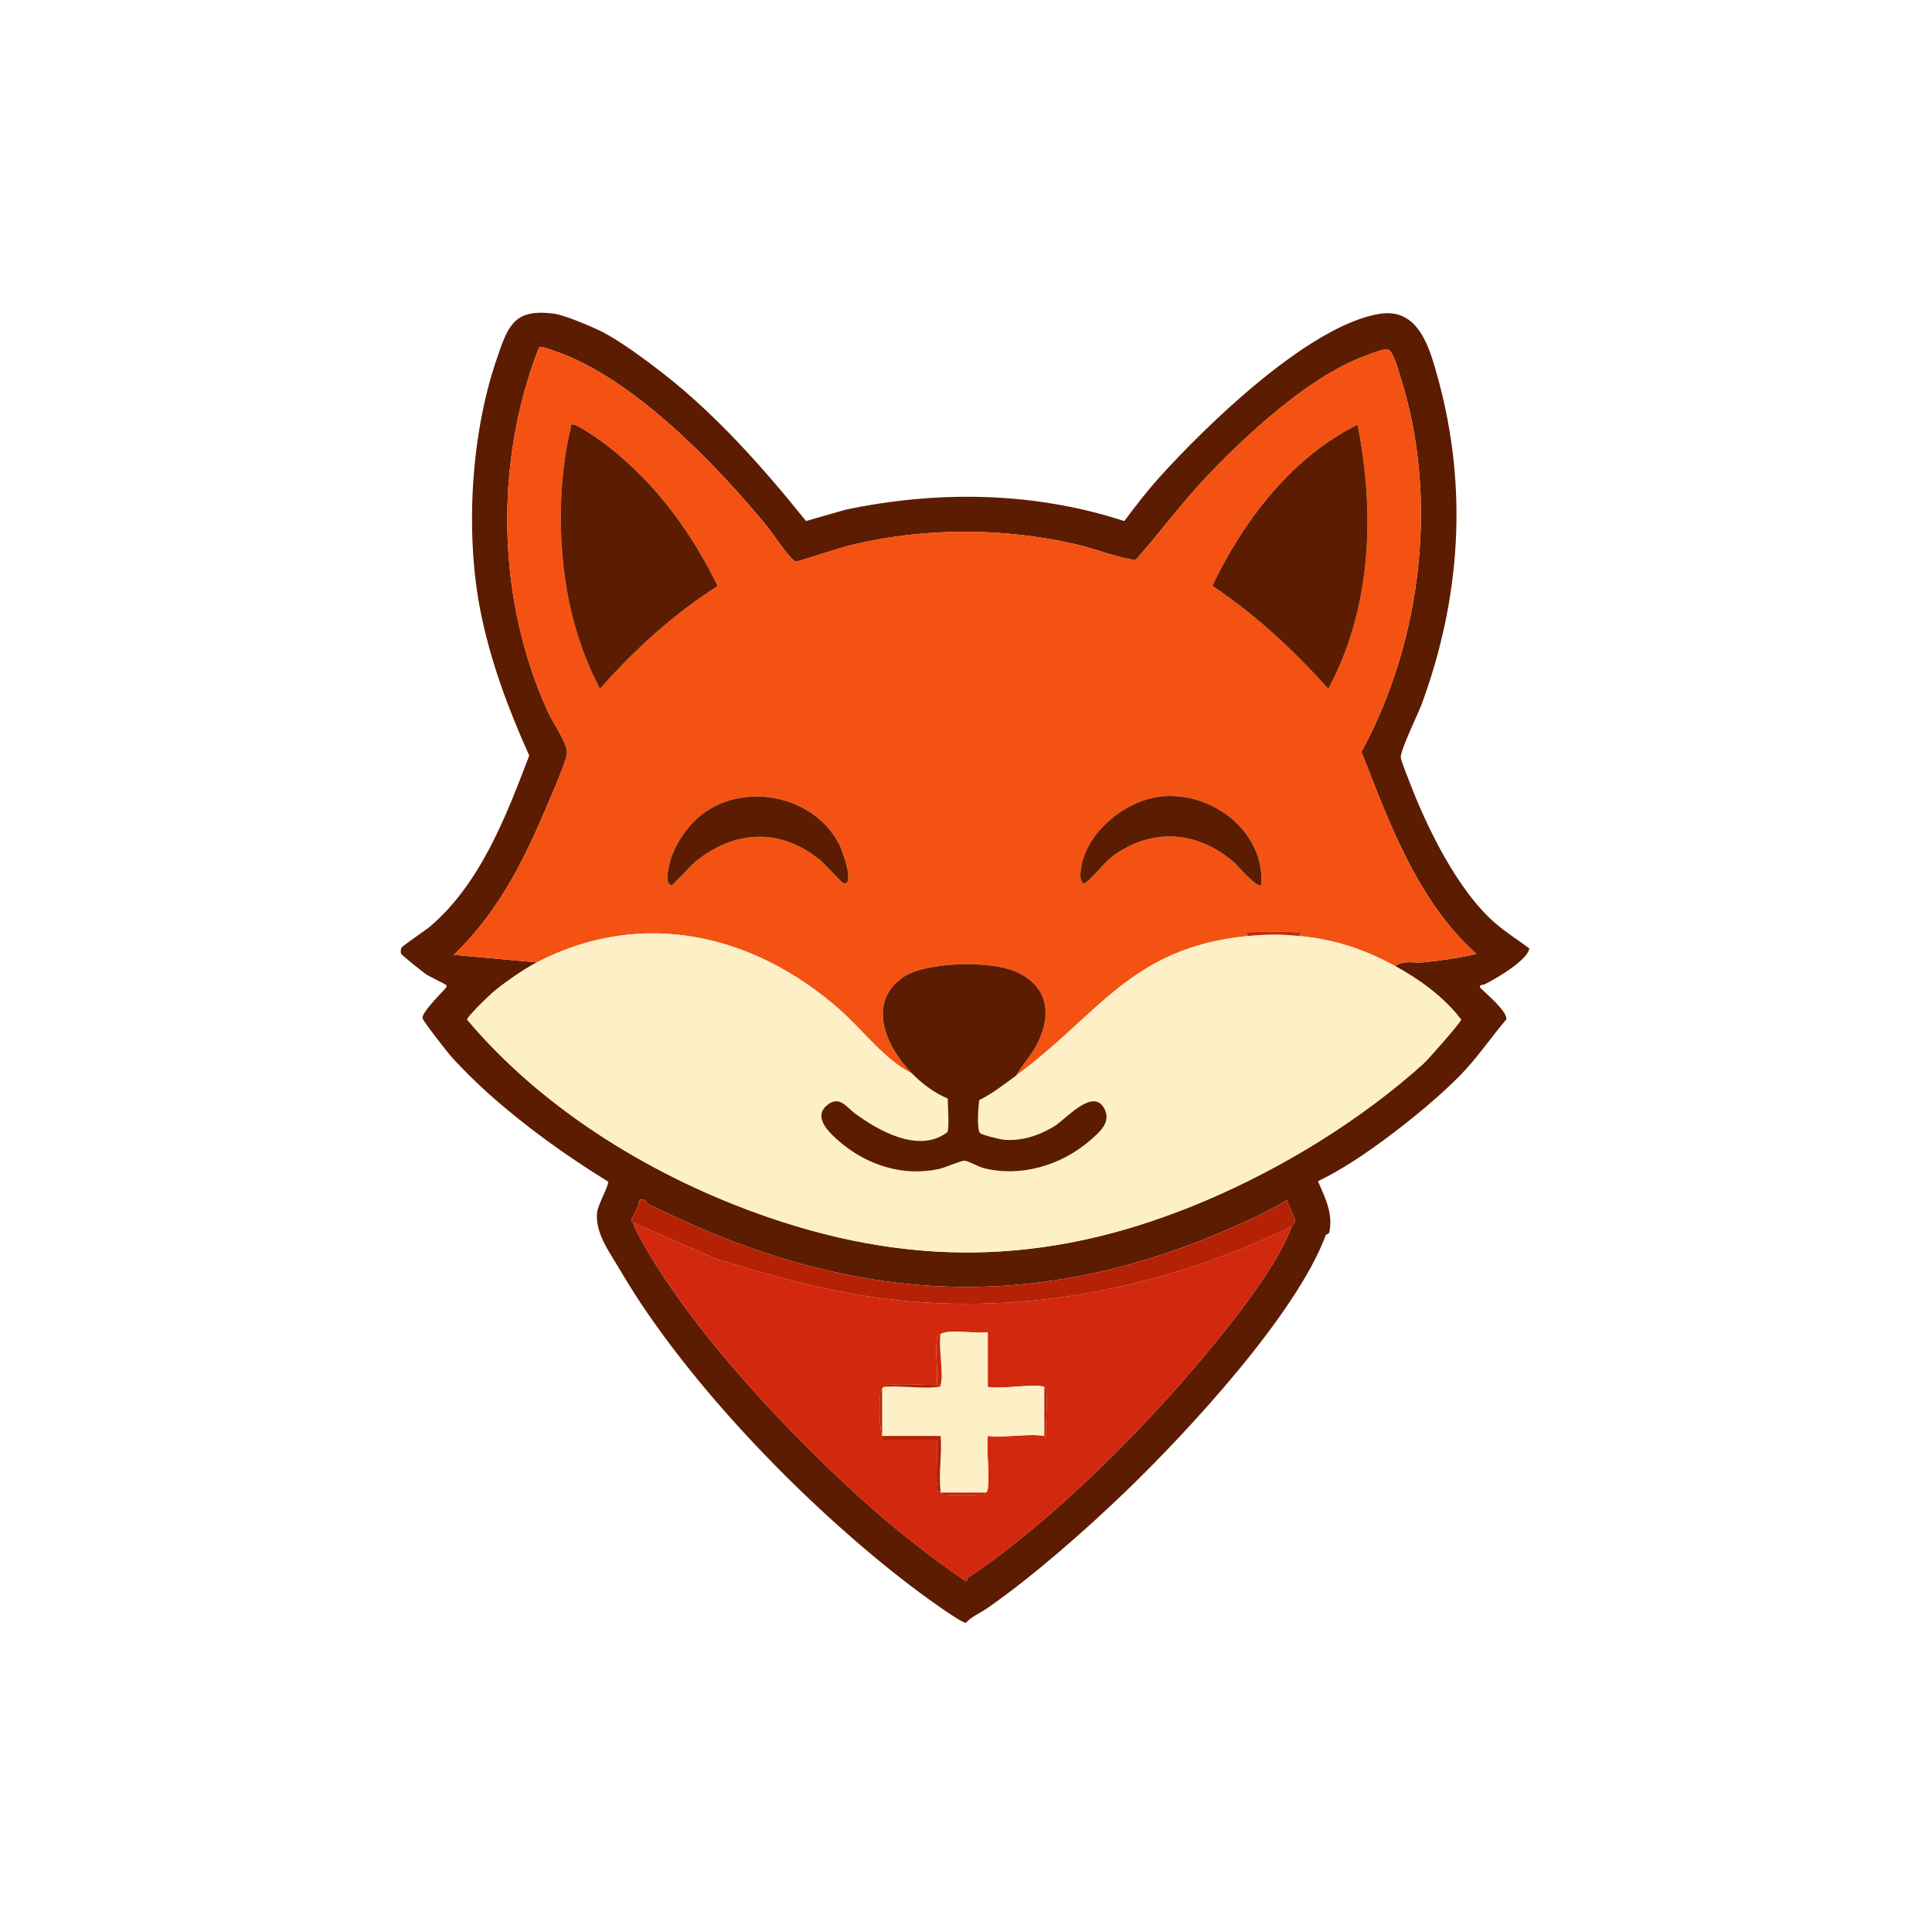 <?xml version="1.0" encoding="UTF-8"?>
<svg id="Layer_1" xmlns="http://www.w3.org/2000/svg" version="1.1" viewBox="0 0 768 768">
  <!-- Generator: Adobe Illustrator 29.7.1, SVG Export Plug-In . SVG Version: 2.1.1 Build 8)  -->
  <defs>
    <style>
      .st0 {
        fill: #5c1c02;
      }

      .st1 {
        fill: #d2290e;
      }

      .st2 {
        fill: #fdefc6;
      }

      .st3 {
        fill: #c9280a;
      }

      .st4 {
        fill: #b52104;
      }

      .st5 {
        fill: #f45212;
      }
    </style>
  </defs>
  <path class="st0" d="M240.16,132.33c6.91,3.6,17.25,11.28,23.65,16.28,21.12,16.49,39.88,37.7,56.6,58.51l15.67-4.49c36.61-7.72,75.04-7.21,110.84,4.51,4.42-5.92,9.04-11.92,14.03-17.46,18.67-20.73,59.57-60.45,87.49-64.93,15.59-2.5,19.91,13.69,23.25,25.9,11.85,43.34,8.93,87.02-6.42,128.93-1.56,4.26-8.7,18.71-8.45,21.62.09.99,2.54,7.17,3.15,8.77,6.94,18.35,19.35,44.16,34.73,57.27,4.08,3.48,8.94,6.58,13.23,9.77-.29,1.5-1.25,2.65-2.25,3.71-3.58,3.81-10.52,7.98-15.15,10.39-1.08.56-3.41.31-1.64,2.01,2.28,2.19,10.42,9.1,9.89,12.12-5.49,6.43-10.73,14.04-16.43,20.21-8.54,9.25-22.14,20.3-32.39,27.83-8.08,5.94-17.05,11.96-26.06,16.28,2.84,6.45,6.2,13.09,4.47,20.46-.12.52-1.17.48-1.41,1.12-11.63,31.23-54.51,77.66-79.17,101.43-16.09,15.51-37.1,34.04-55.34,46.71-2.78,1.93-6.44,3.44-8.49,5.81-1.93.03-15.74-10.04-18.48-12.08-42.25-31.45-92.56-82.77-119.13-128.39-3.81-6.53-9.9-14.43-8.99-22.72.34-3.04,4.88-11,4.35-12.2-16.74-10.32-32.82-21.87-47.52-34.98-4.43-3.95-11.46-10.81-15.27-15.26-1.5-1.76-10.84-13.62-10.97-14.77-.26-2.27,7.18-9.57,8.97-11.64.41-.47.87-.98.45-1.49-.29-.35-6.75-3.4-8.06-4.32-1.16-.81-9.74-7.54-9.92-8.23-.21-.85-.1-1.48.21-2.28.27-.69,9.73-7.03,11.38-8.45,19.98-17.04,30.27-43.9,39.4-67.93-8.23-18.3-15.38-37.36-19.32-57.12-6.15-30.8-3.95-70.1,6.2-99.93,4.63-13.61,6.82-20.79,23.06-18.59,4.39.6,15.57,5.38,19.8,7.58ZM554.65,384.07c3-2.5,7.3-1.16,10.87-1.51,7.14-.7,14.43-1.75,21.38-3.36-23.47-21.15-34.44-51.6-45.72-80.33,24.03-44.06,30.91-101.32,15.35-149.55-.68-2.11-2.75-10.39-5.18-10.47-2.27-.07-9.88,3.04-12.41,4.12-20.34,8.66-43.66,30.03-58.91,46.09-10.13,10.67-18.92,22.6-28.66,33.63-7.89-1.18-15.53-4.43-23.45-6.26-28.74-6.63-59.16-6.79-87.92-.15-7.94,1.84-15.63,4.82-23.47,6.99-2.06-.07-9.69-11.71-11.66-14.11-20.2-24.59-53.3-58.9-83.78-69.4-1.46-.5-5.7-2.31-6.84-1.6-17.84,45.72-16.86,100.28,3.66,145.03,1.93,4.2,7.94,12.54,7.48,16.43s-8.89,22.93-11.1,27.95c-8.54,19.44-18.49,37.17-33.88,51.99l33,3.01c-5.14,2.67-13.14,8.23-17.6,12.02-1.49,1.27-10.26,9.79-10.09,10.74,30.48,36.26,74.92,63.13,119.55,78.5,60.55,20.84,115.35,18.39,174.15-6.63,30.8-13.11,61.77-32.14,86.53-54.47,1.84-1.66,14.69-16.29,14.87-17.42-6.66-8.81-16.4-15.89-26.15-21.23ZM251.65,486.07c.81,2.95,5.03,10.06,6.77,12.95,17.83,29.62,45.79,60.38,70.85,84.58,16.88,16.3,35.22,31.83,54.75,44.99.53.02.28-1.1.91-1.51,27.32-18.12,58.17-47.79,80.14-72.32,14.22-15.87,41.72-48.02,48.33-67.19.18-.52,1.51-.95,1.34-2.48-.22-2.01-2.6-5.82-3.21-8.02-4.03,2.53-8.42,4.76-12.72,6.8-83.35,39.46-158.78,35.97-241.3-5.39-.57-.28-.65-1.25-1.14-1.39-3.26-.88-2.07.69-2.72,2.32-.54,1.36-2.48,4.84-2.62,5.72-.12.73.58.83.61.93Z"/>
  <path class="st5" d="M213.4,382.57l-33-3.01c15.39-14.82,25.34-32.55,33.88-51.99,2.21-5.02,10.62-23.92,11.1-27.95s-5.55-12.23-7.48-16.43c-20.52-44.75-21.5-99.31-3.66-145.03,1.13-.71,5.38,1.1,6.84,1.6,30.47,10.5,63.57,44.81,83.78,69.4,1.97,2.4,9.6,14.05,11.66,14.11,7.84-2.17,15.53-5.15,23.47-6.99,28.76-6.65,59.18-6.48,87.92.15,7.92,1.83,15.56,5.08,23.45,6.26,9.74-11.03,18.53-22.97,28.66-33.63,15.25-16.06,38.57-37.43,58.91-46.09,2.53-1.08,10.14-4.19,12.41-4.12,2.44.08,4.5,8.36,5.18,10.47,15.56,48.22,8.68,105.48-15.35,149.55,11.28,28.73,22.25,59.18,45.72,80.33-6.95,1.61-14.24,2.67-21.38,3.36-3.57.35-7.87-.99-10.87,1.51-12.42-6.8-24.14-10.65-38.25-12,1.33-2.03.73-1.43-1.11-1.5-5.69-.23-12.35-.27-18.02,0-1.84.09-2.45-.54-1.11,1.5-46.69,4.57-59.17,31.24-92.25,55.5,2.53-4.44,6.23-8.19,8.53-12.85,5.71-11.53,4.25-22.51-8.25-28.31-10.12-4.7-36.92-4.36-45.97,2.6-13.82,10.63-5.41,27.78,4.44,37.81-11.39-5.89-19.11-16.79-28.49-25.14-34.04-30.3-78.81-40.9-120.76-19.11ZM252.09,186.4c-4.24-4.02-8.91-8.09-13.7-11.45-1.94-1.36-8.51-5.91-10.36-6.15-1.66-.22-.9.24-1.11,1.13-5.49,22.66-5.18,50.64.2,73.29,2.47,10.4,6.36,21.19,11.41,30.58,13.66-15.57,29.26-29.71,46.78-40.84-8.45-17.17-19.32-33.39-33.21-46.56ZM539.65,168.82c-26.06,12.83-45.42,38.19-57.72,64.06,17.21,11.43,32.38,25.65,46.1,40.92,17.15-31.82,18.63-69.98,11.62-104.99ZM273.73,328.88c-3.23,3.95-6.2,8.96-7.46,13.93-.41,1.6-2.28,9.02.76,8.99.64,0,7.48-7.69,9.02-8.96,15.71-13.02,34.19-13.99,50.21-.75,1.56,1.29,8.41,8.84,9.03,8.97,4.71,1.04-.51-13.08-1.48-15.03-11.03-22.17-44.31-26.44-60.08-7.16ZM501.4,351.82c1.54-21.34-19.76-37.45-40.04-35.17-14.86,1.67-31.32,15.58-31.89,31.14-.03.83.32,3.91,1.8,3.28,1.77-.76,8.11-8.5,10.72-10.46,15.48-11.62,33.57-10.49,48.18,1.83,1.58,1.33,9.7,10.95,11.24,9.38Z"/>
  <path class="st2" d="M362.65,426.82c3.93,4.01,8.92,7.73,14.13,9.87-.1,2.28.78,12.61-.34,13.46-11.19,8.43-27.33-.68-36.64-7.6-3.31-2.46-6.26-7.47-11.29-3-5.42,4.82,1.5,11.08,5.25,14.28,10.9,9.33,25.15,13.91,39.4,10.87,2.5-.54,8.87-3.33,10.12-3.33,1.49,0,5.47,2.36,7.54,2.9,14.72,3.83,30.96-.98,42.34-10.82,3.78-3.27,8.68-7.25,5.89-12.66-4.5-8.73-15.25,4.05-19.91,6.89-6.01,3.66-12.98,6.01-20.11,5.37-1.55-.14-8.49-1.86-9.39-2.6-1.47-1.22-.73-10.73-.37-13.15,5.3-2.63,9.91-6.28,14.63-9.74,33.08-24.26,45.56-50.93,92.25-55.5,7.83-.77,12.44-.75,20.25,0,14.11,1.35,25.83,5.2,38.25,12,9.75,5.34,19.49,12.43,26.15,21.23-.18,1.13-13.02,15.76-14.87,17.42-24.76,22.34-55.73,41.37-86.53,54.47-58.79,25.02-113.6,27.47-174.15,6.63-44.63-15.36-89.07-42.24-119.55-78.5-.17-.95,8.59-9.48,10.09-10.74,4.46-3.79,12.46-9.35,17.6-12.02,41.95-21.79,86.72-11.19,120.76,19.11,9.37,8.35,17.1,19.25,28.49,25.14Z"/>
  <path class="st1" d="M251.65,486.07l33.75,14.63c17.67,5.29,35.61,10.45,53.83,13.67,59.78,10.55,120.47-.85,174.17-26.79-6.61,19.17-34.11,51.32-48.33,67.19-21.98,24.53-52.83,54.2-80.14,72.32-.63.42-.39,1.53-.91,1.51-19.53-13.16-37.87-28.69-54.75-44.99-25.06-24.2-53.01-54.96-70.85-84.58-1.74-2.89-5.96-10-6.77-12.95ZM373.9,530.32c-1.35.86-1.33.85-1.54,2.58-.66,5.41.56,12.1.04,17.67-5.84,0-13.67-.66-19.21-.05-1.22.14-1.15.43-1.79.8-.23.13-.62.52-.75.75-.66,1.17-.67,1.05-.8,2.55-.46,5.43-.09,12.37.8,17.7h21.75c.17,5.86-.23,11.79,0,17.66.06,1.44-.77,3.01,1.5,2.59.04.27-.08.59,0,.75.49,1.05.9.7,1.83.79,3.6.32,9.99.3,13.61,0,1.22-.1,1.56.2,2.56-.79.73-.73.68-.75.79-1.8.7-6.43-.6-14.13-.05-20.71,6.82.81,16.01-1.08,22.5,0,.07.01.14.94.74.75-.53-5.79.74-12.79.04-18.42-.1-.83.32-1.47-.78-1.83-4.38-1.45-17.13,1.08-22.5,0v-21.75c-4.42.74-15.49-1.33-18.75.75Z"/>
  <path class="st4" d="M251.65,486.07c-.03-.1-.73-.2-.61-.93.14-.88,2.08-4.36,2.62-5.72.65-1.63-.54-3.2,2.72-2.32.49.13.57,1.1,1.14,1.39,82.51,41.36,157.95,44.85,241.3,5.39,4.3-2.03,8.69-4.26,12.72-6.8.61,2.2,2.99,6.01,3.21,8.02.17,1.53-1.16,1.96-1.34,2.48-53.7,25.94-114.39,37.34-174.17,26.79-18.22-3.22-36.16-8.37-53.83-13.67l-33.75-14.63Z"/>
  <path class="st0" d="M362.65,426.82c-9.85-10.04-18.26-27.18-4.44-37.81,9.04-6.95,35.85-7.29,45.97-2.6,12.5,5.8,13.96,16.78,8.25,28.31-2.3,4.65-6,8.41-8.53,12.85-4.72,3.46-9.34,7.11-14.63,9.74-.36,2.42-1.09,11.93.37,13.15.9.75,7.84,2.46,9.39,2.6,7.13.64,14.11-1.71,20.11-5.37,4.66-2.84,15.4-15.63,19.91-6.89,2.79,5.41-2.11,9.39-5.89,12.66-11.38,9.84-27.62,14.66-42.34,10.82-2.07-.54-6.05-2.9-7.54-2.9-1.24,0-7.62,2.79-10.12,3.33-14.25,3.05-28.5-1.53-39.4-10.87-3.75-3.21-10.67-9.46-5.25-14.28,5.03-4.47,7.98.54,11.29,3,9.31,6.92,25.45,16.03,36.64,7.6,1.12-.85.24-11.18.34-13.46-5.21-2.14-10.19-5.86-14.13-9.87Z"/>
  <path class="st0" d="M252.09,186.4c13.89,13.17,24.76,29.39,33.21,46.56-17.52,11.14-33.11,25.28-46.78,40.84-5.05-9.39-8.93-20.18-11.41-30.58-5.38-22.65-5.7-50.63-.2-73.29.22-.9-.55-1.35,1.11-1.13,1.85.24,8.41,4.79,10.36,6.15,4.8,3.36,9.46,7.43,13.7,11.45Z"/>
  <path class="st0" d="M539.65,168.82c7.01,35.01,5.53,73.16-11.62,104.99-13.72-15.27-28.89-29.49-46.1-40.92,12.3-25.87,31.66-51.23,57.72-64.06Z"/>
  <path class="st0" d="M273.73,328.88c15.77-19.28,49.04-15.01,60.08,7.16.97,1.94,6.19,16.07,1.48,15.03-.62-.14-7.48-7.68-9.03-8.97-16.01-13.24-34.5-12.27-50.21.75-1.54,1.27-8.39,8.96-9.02,8.96-3.04.03-1.16-7.39-.76-8.99,1.26-4.97,4.23-9.98,7.46-13.93Z"/>
  <path class="st0" d="M501.4,351.82c-1.53,1.57-9.66-8.05-11.24-9.38-14.61-12.33-32.7-13.45-48.18-1.83-2.61,1.96-8.95,9.7-10.72,10.46-1.48.64-1.83-2.45-1.8-3.28.57-15.56,17.03-29.47,31.89-31.14,20.28-2.28,41.58,13.83,40.04,35.17Z"/>
  <path class="st3" d="M496.15,372.07c-1.34-2.04-.73-1.41,1.11-1.5,5.67-.27,12.34-.23,18.02,0,1.85.07,2.45-.53,1.11,1.5-7.81-.75-12.42-.77-20.25,0Z"/>
  <path class="st2" d="M373.9,530.32c3.26-2.08,14.33,0,18.75-.75v21.75c5.37,1.08,18.12-1.45,22.5,0v19.5c-6.49-1.08-15.69.8-22.5,0-.56,6.58.75,14.28.05,20.71-.11,1.05-.06,1.07-.79,1.8h-18c-.08-.16.04-.48,0-.75-.89-6.59.66-14.95,0-21.75h-23.25v-18.75c.13-.23.52-.62.75-.75,6.72-.64,14.89.85,21.41.02.76-.1.84,0,1.09-.77,1.31-4.03-.97-15.33,0-20.25Z"/>
  <path class="st4" d="M350.65,552.07v18.75h23.25c.66,6.8-.89,15.16,0,21.75-2.27.42-1.44-1.15-1.5-2.59-.23-5.87.17-11.8,0-17.66h-21.75c-.89-5.33-1.26-12.27-.8-17.7.13-1.5.14-1.37.8-2.55Z"/>
  <path class="st3" d="M373.9,550.57h-1.5c.52-5.57-.7-12.26-.04-17.67.21-1.73.19-1.72,1.54-2.58-.97,4.92,1.31,16.22,0,20.25Z"/>
  <path class="st4" d="M372.4,550.57h1.5c-.25.76-.32.67-1.09.77-6.53.83-14.69-.66-21.41-.02.65-.36.57-.66,1.79-.8,5.54-.62,13.36.05,19.21.05Z"/>
  <path class="st4" d="M415.15,551.32c1.11.37.68,1,.78,1.83.7,5.62-.57,12.63-.04,18.42-.6.19-.67-.74-.74-.75v-19.5Z"/>
  <path class="st4" d="M391.9,593.32c-1,1-1.34.7-2.56.79-3.62.29-10.01.31-13.61,0-.92-.08-1.34.26-1.83-.79h18Z"/>
</svg>